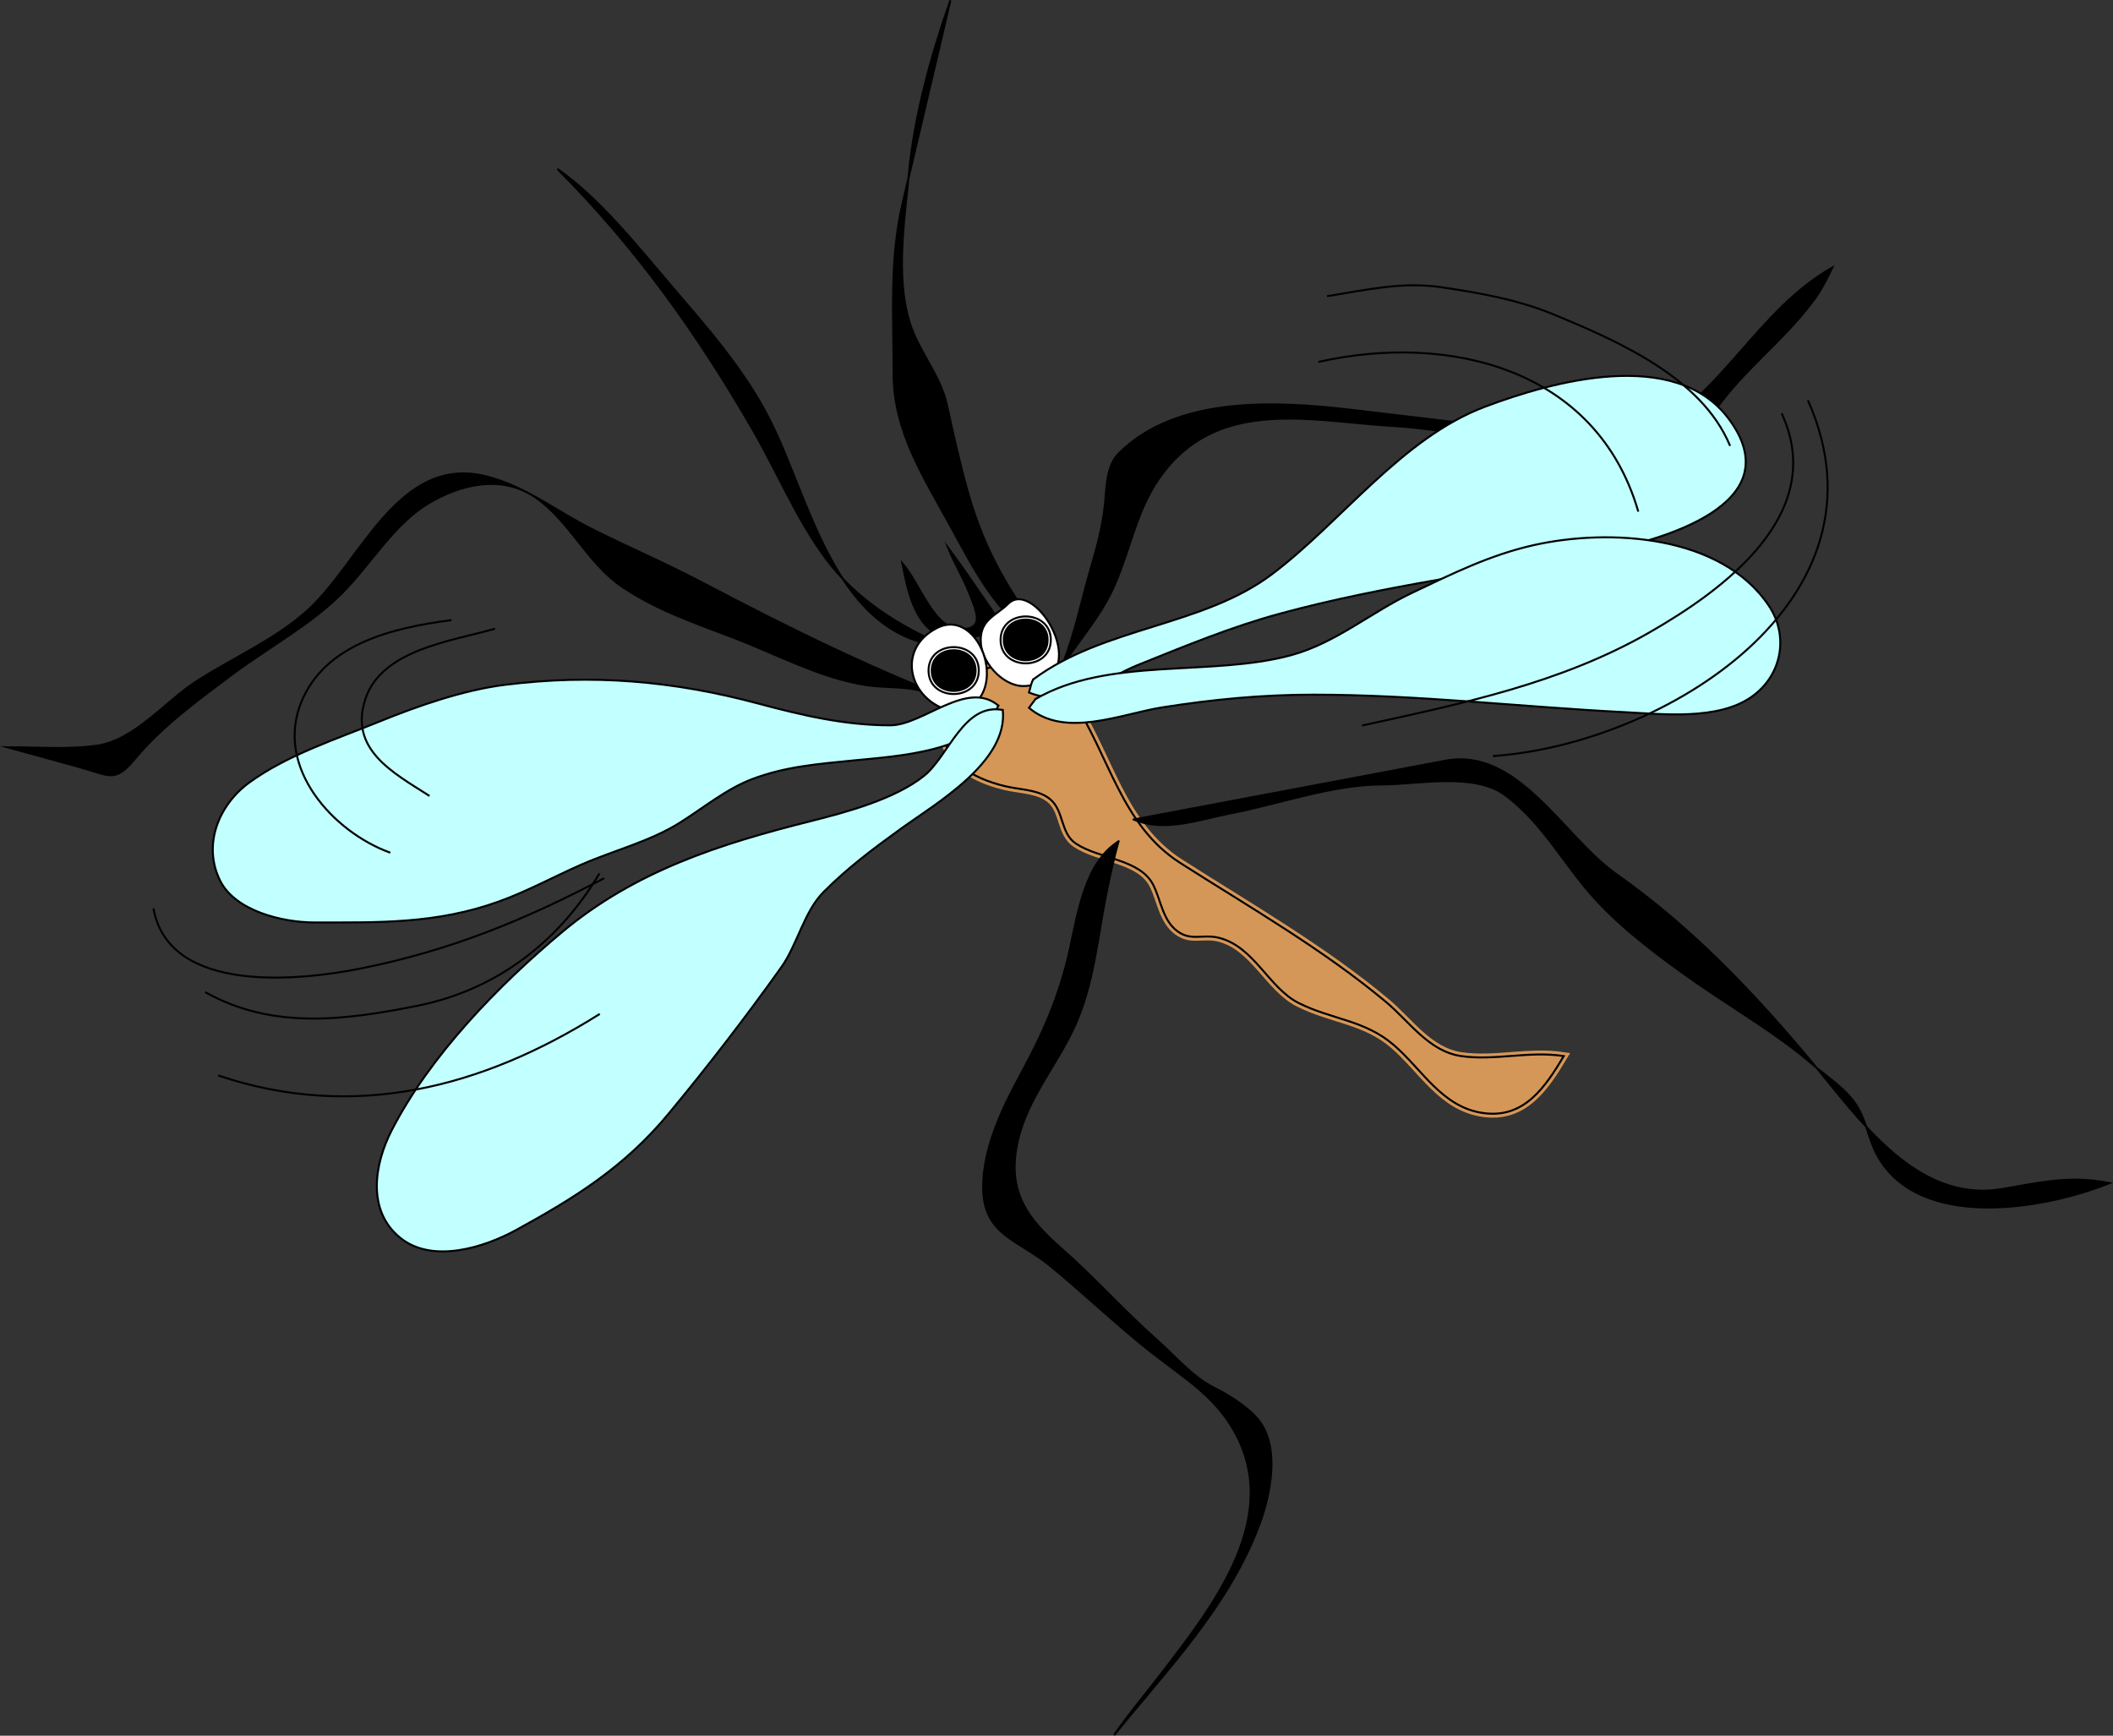 <?xml version="1.0" encoding="UTF-8" standalone="no"?>
<!-- Generator: Adobe Illustrator 12.0.0, SVG Export Plug-In . SVG Version: 6.00 Build 51448)  --><svg height="222.266" id="Layer_1" inkscape:version="0.40+cvs" sodipodi:docbase="F:\openclip\svg da inviare" sodipodi:docname="moschito stecchito.svg" sodipodi:version="0.32" style="overflow:visible;enable-background:new 0 0 270.574 222.266;" version="1.1" viewBox="0 0 270.574 222.266" width="270.574" xml:space="preserve" xmlns="http://www.w3.org/2000/svg" xmlns:cc="http://web.resource.org/cc/" xmlns:dc="http://purl.org/dc/elements/1.1/" xmlns:inkscape="http://www.inkscape.org/namespaces/inkscape" xmlns:rdf="http://www.w3.org/1999/02/22-rdf-syntax-ns#" xmlns:sodipodi="http://inkscape.sourceforge.net/DTD/sodipodi-0.dtd" xmlns:svg="http://www.w3.org/2000/svg" xmlns:xml="http://www.w3.org/XML/1998/namespace"><rect x="0" y="0" width="270.574" height="222.266" fill="#333333" stroke="none"/>
<defs id="defs86"></defs>
<sodipodi:namedview bordercolor="#666666" borderopacity="1.0" id="base" inkscape:current-layer="Layer_1" inkscape:cx="135.28700" inkscape:cy="111.13300" inkscape:pageopacity="0.0" inkscape:pageshadow="2" inkscape:window-height="540" inkscape:window-width="640" inkscape:window-x="22" inkscape:window-y="29" inkscape:zoom="1.7006649" pagecolor="#ffffff"></sodipodi:namedview>

<path d="M120.861,93.443  c-0.184,4.482,4.696,6.608,8.417,7.355c1.798,0.36,3.887,0.383,5.282,1.62c1.699,1.506,1.22,4.278,3.213,5.61  c2.996,2.002,8.237,1.935,9.923,5.328c0.961,1.935,1.202,4.515,3.075,5.892c1.778,1.307,3.255,0.33,5.311,0.841  c4.515,1.122,6.39,6.433,10.218,8.353c4.258,2.137,8.44,2.16,12.172,5.373c3.683,3.172,6.173,7.953,11.433,8.713  c5.27,0.761,7.971-3.334,10.344-7.292c-4.455-0.695-8.806,0.629-13.139,0c-4.144-0.602-6.625-4.42-9.628-6.93  c-8.089-6.762-17.499-12.151-26.365-17.813c-7.543-4.816-9.073-13.77-13.762-20.836C132.984,83.071,120.313,83.638,120.861,93.443" id="path3" style="fill-rule:evenodd;clip-rule:evenodd;fill:#D59758;stroke:#D59758;"></path>

<path d="M120.861,93.443  c-0.184,4.482,4.696,6.608,8.417,7.355c1.798,0.36,3.887,0.383,5.282,1.62c1.699,1.506,1.22,4.278,3.213,5.61  c2.996,2.002,8.237,1.935,9.923,5.328c0.961,1.935,1.202,4.515,3.075,5.892c1.778,1.307,3.255,0.33,5.311,0.841  c4.515,1.122,6.39,6.433,10.218,8.353c4.258,2.137,8.44,2.16,12.172,5.373c3.683,3.172,6.173,7.953,11.433,8.713  c5.27,0.761,7.971-3.334,10.344-7.292c-4.455-0.695-8.806,0.629-13.139,0c-4.144-0.602-6.625-4.42-9.628-6.93  c-8.089-6.762-17.499-12.151-26.365-17.813c-7.543-4.816-9.073-13.77-13.762-20.836C132.984,83.071,120.313,83.638,120.861,93.443" id="path5" style="fill:none;stroke:#000000;stroke-width:0.255;stroke-linecap:square;stroke-miterlimit:10;"></path>

<path d="M121.978,81.943c-4.716-0.862-5.636-5.842-6.428-9.817  c2.292,2.696,3.974,8.235,7.269,8.414c3.374,0.184,2.248-2.208,1.262-4.685c-0.771-1.937-1.882-3.736-2.661-5.693  c1.96,2.622,3.763,5.35,5.647,8.028C129.21,81.237,124.435,81.647,121.978,81.943" id="path7" style="fill-rule:evenodd;clip-rule:evenodd;"></path>

<path d="M121.978,81.943  c-4.716-0.862-5.636-5.842-6.428-9.817c2.292,2.696,3.974,8.235,7.269,8.414c3.374,0.184,2.248-2.208,1.262-4.685  c-0.771-1.937-1.882-3.736-2.661-5.693c1.96,2.622,3.763,5.35,5.647,8.028C129.21,81.237,124.435,81.647,121.978,81.943" id="path9" style="fill:none;stroke:#000000;stroke-width:0.255;stroke-linecap:square;stroke-miterlimit:10;"></path>

<path d="M134.559,82.785c-6.318-2.766-9.719-9.69-12.86-15.426  c-3.424-6.253-7.268-12.134-7.268-19.424c0-7.505-0.536-14.764,1.184-22.063c2.028-8.61,4.056-17.219,6.084-25.829  c-2.48,7.047-4.598,14.708-5.311,22.157c-0.609,6.365-1.935,14.537,0.621,20.528c1.287,3.017,3.506,5.816,4.219,9.038  c0.834,3.771,1.662,7.567,2.718,11.281C126.198,70.968,129.556,76.375,134.559,82.785" id="path11" style="fill-rule:evenodd;clip-rule:evenodd;"></path>

<path d="M134.559,82.785  c-6.318-2.766-9.719-9.69-12.86-15.426c-3.424-6.253-7.268-12.134-7.268-19.424c0-7.505-0.536-14.764,1.184-22.063  c2.028-8.61,4.056-17.219,6.084-25.829c-2.48,7.047-4.598,14.708-5.311,22.157c-0.609,6.365-1.935,14.537,0.621,20.528  c1.287,3.017,3.506,5.816,4.219,9.038c0.834,3.771,1.662,7.567,2.718,11.281C126.198,70.968,129.556,76.375,134.559,82.785" id="path13" style="fill:none;stroke:#000000;stroke-width:0.255;stroke-linecap:square;stroke-miterlimit:10;"></path>

<path d="M121.141,82.785c-14.061-1.048-17.272-18.395-22.43-28.744  c-3.298-6.618-8.119-12.02-12.885-17.599c-4.32-5.056-9.025-10.999-14.442-14.802c10.083,10.115,17.931,21.127,25.054,33.475  c3.144,5.451,5.574,11.39,9.33,16.45C109.66,76.81,115.263,80.259,121.141,82.785" id="path15" style="fill-rule:evenodd;clip-rule:evenodd;"></path>

<path d="M121.141,82.785  c-14.061-1.048-17.272-18.395-22.43-28.744c-3.298-6.618-8.119-12.02-12.885-17.599c-4.32-5.056-9.025-10.999-14.442-14.802  c10.083,10.115,17.931,21.127,25.054,33.475c3.144,5.451,5.574,11.39,9.33,16.45C109.66,76.81,115.263,80.259,121.141,82.785" id="path17" style="fill:none;stroke:#000000;stroke-width:0.255;stroke-linecap:square;stroke-miterlimit:10;"></path>

<path d="M145.179,104.944c13.307-2.509,26.613-5.019,39.92-7.528  c9.33-1.759,15.13,9.784,21.869,14.52c9.603,6.748,17.637,15.201,25.135,24.181c5.97,7.15,13.298,17.982,24.207,16.156  c4.984-0.835,8.737-1.79,13.82-0.77c-8.35,3.35-24.206,6.098-29.631-3.366c-1.115-1.946-1.44-4.245-2.518-6.171  c-1.333-2.383-3.881-3.939-5.93-5.703c-4.507-3.88-9.884-6.984-14.764-10.377c-4.414-3.069-9.189-6.62-12.85-10.564  c-4.168-4.492-6.71-9.748-11.67-13.481c-3.974-2.991-11.292-1.384-15.888-1.384c-6.188,0-13.22,2.523-19.286,3.692  C153.602,104.916,149.136,106.624,145.179,104.944" id="path19" style="fill-rule:evenodd;clip-rule:evenodd;"></path>

<path d="M145.179,104.944  c13.307-2.509,26.613-5.019,39.92-7.528c9.33-1.759,15.13,9.784,21.869,14.52c9.603,6.748,17.637,15.201,25.135,24.181  c5.97,7.15,13.298,17.982,24.207,16.156c4.984-0.835,8.737-1.79,13.82-0.77c-8.35,3.35-24.206,6.098-29.631-3.366  c-1.115-1.946-1.44-4.245-2.518-6.171c-1.333-2.383-3.881-3.939-5.93-5.703c-4.507-3.88-9.884-6.984-14.764-10.377  c-4.414-3.069-9.189-6.62-12.85-10.564c-4.168-4.492-6.71-9.748-11.67-13.481c-3.974-2.991-11.292-1.384-15.888-1.384  c-6.188,0-13.22,2.523-19.286,3.692C153.602,104.916,149.136,106.624,145.179,104.944" id="path21" style="fill:none;stroke:#000000;stroke-width:0.255;stroke-linecap:square;stroke-miterlimit:10;"></path>

<path d="M143.224,107.748c-4.313,2.685-5.233,9.337-6.236,13.857  c-1.305,5.876-3.41,10.666-6.281,15.945c-2.353,4.326-4.814,9.425-4.814,14.461c0,6.181,4.505,6.716,8.667,10.15  c4.373,3.609,8.416,7.499,12.92,11.048c4.385,3.454,8.58,5.811,11.117,11.11c5.145,10.746-3.588,21.758-9.788,29.85  c-2.064,2.694-4.213,5.213-6.146,8.016c6.947-8.583,14.686-16.499,18.59-26.927c1.474-3.938,2.669-10.025-0.139-13.464  c-1.362-1.668-3.85-3.189-5.748-4.144c-2.689-1.353-5.07-4.174-7.321-6.161c-4.188-3.697-7.89-7.896-12.09-11.573  c-4.424-3.871-6.93-7.277-5.729-13.322c1.161-5.842,5.148-10.119,7.512-15.453c2.326-5.247,2.802-11.053,3.915-16.627  C142.107,112.23,142.613,109.996,143.224,107.748" id="path23" style="fill-rule:evenodd;clip-rule:evenodd;"></path>

<path d="M143.224,107.748  c-4.313,2.685-5.233,9.337-6.236,13.857c-1.305,5.876-3.41,10.666-6.281,15.945c-2.353,4.326-4.814,9.425-4.814,14.461  c0,6.181,4.505,6.716,8.667,10.15c4.373,3.609,8.416,7.499,12.92,11.048c4.385,3.454,8.58,5.811,11.117,11.11  c5.145,10.746-3.588,21.758-9.788,29.85c-2.064,2.694-4.213,5.213-6.146,8.016c6.947-8.583,14.686-16.499,18.59-26.927  c1.474-3.938,2.669-10.025-0.139-13.464c-1.362-1.668-3.85-3.189-5.748-4.144c-2.689-1.353-5.07-4.174-7.321-6.161  c-4.188-3.697-7.89-7.896-12.09-11.573c-4.424-3.871-6.93-7.277-5.729-13.322c1.161-5.842,5.148-10.119,7.512-15.453  c2.326-5.247,2.802-11.053,3.915-16.627C142.107,112.23,142.613,109.996,143.224,107.748" id="path25" style="fill:none;stroke:#000000;stroke-width:0.255;stroke-linecap:square;stroke-miterlimit:10;"></path>

<path d="M133.999,88.956c2.254-5.083,6.424-8.818,8.667-13.884  c2.238-5.057,2.893-10.208,6.43-14.725c7.404-9.457,19.028-6.4,29.542-5.78c5.398,0.318,10.562,1.494,15.887,2.231  c5.099,0.706,12.322,2.972,17.466,1.866c4.25-0.913,6.668-5.12,9.304-8.291c3.6-4.33,7.938-7.685,11.24-12.325  c0.849-1.193,1.443-2.476,2.097-3.788c-9.698,5.521-14.058,16.446-24.111,21.492c-4.656,2.337-12.432-0.302-17.423-0.894  c-6.64-0.787-13.279-1.574-19.918-2.36c-9.791-1.16-22.556-1.83-29.943,5.594c-1.546,1.553-1.527,4.289-1.732,6.338  c-0.305,3.035-1.058,5.731-1.911,8.641C138.184,77.871,136.916,84.888,133.999,88.956" id="path27" style="fill-rule:evenodd;clip-rule:evenodd;"></path>

<path d="M133.999,88.956  c2.254-5.083,6.424-8.818,8.667-13.884c2.238-5.057,2.893-10.208,6.43-14.725c7.404-9.457,19.028-6.4,29.542-5.78  c5.398,0.318,10.562,1.494,15.887,2.231c5.099,0.706,12.322,2.972,17.466,1.866c4.25-0.913,6.668-5.12,9.304-8.291  c3.6-4.33,7.938-7.685,11.24-12.325c0.849-1.193,1.443-2.476,2.097-3.788c-9.698,5.521-14.058,16.446-24.111,21.492  c-4.656,2.337-12.432-0.302-17.423-0.894c-6.64-0.787-13.279-1.574-19.918-2.36c-9.791-1.16-22.556-1.83-29.943,5.594  c-1.546,1.553-1.527,4.289-1.732,6.338c-0.305,3.035-1.058,5.731-1.911,8.641C138.184,77.871,136.916,84.888,133.999,88.956" id="path29" style="fill:none;stroke:#000000;stroke-width:0.255;stroke-linecap:square;stroke-miterlimit:10;"></path>

<path d="M123.936,90.357C112.149,85.923,101.129,80.497,90,74.634  c-4.65-2.449-9.512-4.53-14.214-6.89c-4.623-2.32-8.482-5.476-13.557-6.749c-11.296-2.834-16.112,11.199-22.991,17.302  c-4.095,3.633-9.42,5.963-14.017,8.899c-3.918,2.503-7.981,7.599-12.766,8.284c-3.75,0.537-7.725,0.208-11.512,0.208  c3.079,0.848,6.158,1.696,9.237,2.544c3.85,1.06,4.499,2.065,7.059-1.018c3.467-4.177,7.968-7.447,12.277-10.689  c4.607-3.467,10.223-6.484,14.278-10.555c3.593-3.607,6.622-8.832,11.016-11.479c4.13-2.487,9.414-3.79,13.779-0.779  c4.384,3.023,6.642,8.461,11.134,11.468c4.442,2.973,9.225,4.583,14.205,6.486c5.551,2.121,11.285,5.248,17.201,6.095  c2.499,0.358,5.113,0.058,7.496,0.915C120.564,89.373,121.725,90.581,123.936,90.357" id="path31" style="fill-rule:evenodd;clip-rule:evenodd;"></path>

<path d="M123.936,90.357  C112.149,85.923,101.129,80.497,90,74.634c-4.65-2.449-9.512-4.53-14.214-6.89c-4.623-2.32-8.482-5.476-13.557-6.749  c-11.296-2.834-16.112,11.199-22.991,17.302c-4.095,3.633-9.42,5.963-14.017,8.899c-3.918,2.503-7.981,7.599-12.766,8.284  c-3.75,0.537-7.725,0.208-11.512,0.208c3.079,0.848,6.158,1.696,9.237,2.544c3.85,1.06,4.499,2.065,7.059-1.018  c3.467-4.177,7.968-7.447,12.277-10.689c4.607-3.467,10.223-6.484,14.278-10.555c3.593-3.607,6.622-8.832,11.016-11.479  c4.13-2.487,9.414-3.79,13.779-0.779c4.384,3.023,6.642,8.461,11.134,11.468c4.442,2.973,9.225,4.583,14.205,6.486  c5.551,2.121,11.285,5.248,17.201,6.095c2.499,0.358,5.113,0.058,7.496,0.915C120.564,89.373,121.725,90.581,123.936,90.357" id="path33" style="fill:none;stroke:#000000;stroke-width:0.255;stroke-linecap:square;stroke-miterlimit:10;"></path>

<path d="M131.482,87.833c8.955-0.959,1.048-13.959-2.376-10.517  c-1.559,1.566-3.809,2.041-3.494,5.188C125.873,85.097,128.718,88.157,131.482,87.833" id="path35" style="fill-rule:evenodd;clip-rule:evenodd;fill:#FFFFFF;"></path>

<path d="M131.482,87.833  c8.955-0.959,1.048-13.959-2.376-10.517c-1.559,1.566-3.809,2.041-3.494,5.188C125.873,85.097,128.718,88.157,131.482,87.833" id="path37" style="fill:none;stroke:#000000;stroke-width:0.255;stroke-linecap:square;stroke-miterlimit:10;"></path>

<path d="M122.539,91.199c7.172-1.547,3.094-13.602-2.517-10.799  C114.446,83.187,116.506,90.31,122.539,91.199" id="path39" style="fill-rule:evenodd;clip-rule:evenodd;fill:#FFFFFF;"></path>

<path d="M122.539,91.199  c7.172-1.547,3.094-13.602-2.517-10.799C114.446,83.187,116.506,90.31,122.539,91.199" id="path41" style="fill:none;stroke:#000000;stroke-width:0.255;stroke-linecap:square;stroke-miterlimit:10;"></path>

<path d="M132.322,86.992c9.065-6.741,21.645-6.761,30.536-13.445  c8.955-6.732,16.609-17.443,27.325-21.474c8.535-3.211,24.289-7.651,31.167,1.542c8.224,10.991-8.728,15.622-16.612,17.085  c-13.506,2.508-27.576,4.272-40.829,7.877c-6.271,1.706-12.138,4.142-18.154,6.557c-4.551,1.827-8.728,5.714-13.993,3.541  C131.937,88.15,132.021,87.45,132.322,86.992" id="path43" style="fill-rule:evenodd;clip-rule:evenodd;fill:#C2FFFF;"></path>

<path d="M132.322,86.992  c9.065-6.741,21.645-6.761,30.536-13.445c8.955-6.732,16.609-17.443,27.325-21.474c8.535-3.211,24.289-7.651,31.167,1.542  c8.224,10.991-8.728,15.622-16.612,17.085c-13.506,2.508-27.576,4.272-40.829,7.877c-6.271,1.706-12.138,4.142-18.154,6.557  c-4.551,1.827-8.728,5.714-13.993,3.541C131.937,88.15,132.021,87.45,132.322,86.992" id="path45" style="fill:none;stroke:#000000;stroke-width:0.255;stroke-linecap:square;stroke-miterlimit:10;"></path>

<path d="M127.85,90.357c-4.031-3.391-9.646,2.524-13.855,2.524  c-5.849,0-11.309-1.29-16.924-2.794c-10.853-2.907-21.211-3.796-32.395-2.395c-5.325,0.667-11.125,2.686-16.09,4.709  c-5.498,2.241-11.762,4.265-16.615,7.772c-4.007,2.896-6.058,8.064-3.773,12.622c1.954,3.896,8.047,5.329,12.005,5.329  c8.335,0,15.622,0.205,23.635-2.665c3.648-1.307,7.046-3.181,10.591-4.737c4.13-1.813,8.787-2.963,12.609-5.36  c2.958-1.856,6.004-4.362,9.296-5.601c4.278-1.611,8.34-1.917,12.902-2.376C114.879,96.819,125.032,96.319,127.85,90.357" id="path47" style="fill-rule:evenodd;clip-rule:evenodd;fill:#C2FFFF;"></path>

<path d="M127.85,90.357  c-4.031-3.391-9.646,2.524-13.855,2.524c-5.849,0-11.309-1.29-16.924-2.794c-10.853-2.907-21.211-3.796-32.395-2.395  c-5.325,0.667-11.125,2.686-16.09,4.709c-5.498,2.241-11.762,4.265-16.615,7.772c-4.007,2.896-6.058,8.064-3.773,12.622  c1.954,3.896,8.047,5.329,12.005,5.329c8.335,0,15.622,0.205,23.635-2.665c3.648-1.307,7.046-3.181,10.591-4.737  c4.13-1.813,8.787-2.963,12.609-5.36c2.958-1.856,6.004-4.362,9.296-5.601c4.278-1.611,8.34-1.917,12.902-2.376  C114.879,96.819,125.032,96.319,127.85,90.357" id="path49" style="fill:none;stroke:#000000;stroke-width:0.255;stroke-linecap:square;stroke-miterlimit:10;"></path>

<path d="M119.184,85.87c0-3.642,5.871-3.641,5.871,0C125.054,89.512,119.184,89.513,119.184,85.87" id="path51"></path>

<path d="M118.904,85.87  c0-4.004,6.43-4.004,6.43,0S118.904,89.875,118.904,85.87" id="path53" style="fill:none;stroke:#000000;stroke-width:0.255;stroke-linecap:square;stroke-miterlimit:10;"></path>

<path d="M128.408,81.943c0-3.642,5.869-3.642,5.869,0S128.408,85.585,128.408,81.943" id="path55"></path>

<path d="M128.128,81.943  c0-4.005,6.431-4.004,6.431,0C134.559,85.946,128.128,85.947,128.128,81.943" id="path57" style="fill:none;stroke:#000000;stroke-width:0.255;stroke-linecap:square;stroke-miterlimit:10;"></path>

<path d="M19.672,116.443  c2.073,10.901,18.697,9.147,26.555,7.572c11.345-2.274,20.77-6.11,31.028-11.5" id="path59" style="fill:none;stroke:#000000;stroke-width:0.255;stroke-linecap:square;stroke-miterlimit:10;"></path>

<path d="M168.94,46.322  c16.604-3.705,35.461,0.866,40.811,19.073" id="path61" style="fill:none;stroke:#000000;stroke-width:0.255;stroke-linecap:square;stroke-miterlimit:10;"></path>

<path d="M170.058,37.907  c5.005-0.793,9.521-1.868,14.535-1.122c5.05,0.751,9.865,1.602,14.599,3.579c8.139,3.401,18.643,7.979,22.3,16.616" id="path63" style="fill:none;stroke:#000000;stroke-width:0.255;stroke-linecap:square;stroke-miterlimit:10;"></path>

<path d="M63.277,80.541  c-5.444,1.562-14.395,2.631-16.492,8.976c-2.129,6.44,3.545,9.429,8.107,12.341" id="path65" style="fill:none;stroke:#000000;stroke-width:0.255;stroke-linecap:square;stroke-miterlimit:10;"></path>

<path d="M57.688,79.419  c-7.306,0.975-16.12,2.989-19.143,10.575c-3.336,8.371,4.15,16.523,11.314,19.156" id="path67" style="fill:none;stroke:#000000;stroke-width:0.255;stroke-linecap:square;stroke-miterlimit:10;"></path>

<path d="M128.408,90.919c-4.985-0.968-6.926,5.888-10.063,8.414  c-3.726,3-10.021,4.689-14.584,5.833c-11.627,2.914-22.433,6.378-31.786,14.195c-8.164,6.823-16.919,15.821-21.834,25.41  c-2.212,4.317-3.193,10.259,1.117,13.744c4.101,3.315,10.692,1.264,14.856-1.017c7.557-4.14,13.856-8.082,19.443-14.815  c4.997-6.023,9.943-12.44,14.48-18.809c2.074-2.91,2.916-7.135,5.432-9.658c3.075-3.084,6.272-5.479,9.844-8.059  C119.85,102.88,129.105,97.563,128.408,90.919" id="path69" style="fill-rule:evenodd;clip-rule:evenodd;fill:#C2FFFF;"></path>

<path d="M128.408,90.919  c-4.985-0.968-6.926,5.888-10.063,8.414c-3.726,3-10.021,4.689-14.584,5.833c-11.627,2.914-22.433,6.378-31.786,14.195  c-8.164,6.823-16.919,15.821-21.834,25.41c-2.212,4.317-3.193,10.259,1.117,13.744c4.101,3.315,10.692,1.264,14.856-1.017  c7.557-4.14,13.856-8.082,19.443-14.815c4.997-6.023,9.943-12.44,14.48-18.809c2.074-2.91,2.916-7.135,5.432-9.658  c3.075-3.084,6.272-5.479,9.844-8.059C119.85,102.88,129.105,97.563,128.408,90.919" id="path71" style="fill:none;stroke:#000000;stroke-width:0.255;stroke-linecap:square;stroke-miterlimit:10;"></path>

<path d="M28.057,137.76  c17.235,5.759,33.6,1.587,48.64-7.854" id="path73" style="fill:none;stroke:#000000;stroke-width:0.255;stroke-linecap:square;stroke-miterlimit:10;"></path>

<path d="M26.381,127.101  c8.54,4.764,17.831,3.548,27.113,1.684c10.049-2.018,18.006-8.143,23.202-16.829" id="path75" style="fill:none;stroke:#000000;stroke-width:0.255;stroke-linecap:square;stroke-miterlimit:10;"></path>

<path d="M132.602,89.516c9.327-5.438,22.439-2.823,32.704-5.609  c5.721-1.553,10.245-5.488,15.515-7.993c5.182-2.463,9.99-4.86,15.626-6.119c9.62-2.147,23.979-1.338,30.075,7.801  c2.541,3.81,1.702,8.874-2.233,11.641c-4.291,3.018-11.347,2.209-16.215,1.963c-13.257-0.671-26.61-2.244-39.868-2.244  c-6.595,0-12.836,0.602-19.347,1.623c-5.253,0.824-12.476,4.006-17.097,0.059C132.042,90.264,132.322,89.89,132.602,89.516" id="path77" style="fill-rule:evenodd;clip-rule:evenodd;fill:#C2FFFF;"></path>

<path d="M132.602,89.516  c9.327-5.438,22.439-2.823,32.704-5.609c5.721-1.553,10.245-5.488,15.515-7.993c5.182-2.463,9.99-4.86,15.626-6.119  c9.62-2.147,23.979-1.338,30.075,7.801c2.541,3.81,1.702,8.874-2.233,11.641c-4.291,3.018-11.347,2.209-16.215,1.963  c-13.257-0.671-26.61-2.244-39.868-2.244c-6.595,0-12.836,0.602-19.347,1.623c-5.253,0.824-12.476,4.006-17.097,0.059  C132.042,90.264,132.322,89.89,132.602,89.516" id="path79" style="fill:none;stroke:#000000;stroke-width:0.255;stroke-linecap:square;stroke-miterlimit:10;"></path>

<path d="M228.2,53.053  c5.849,12.843-7.633,22.572-16.987,27.933c-11.383,6.523-24.015,9.117-36.683,11.896" id="path81" style="fill:none;stroke:#000000;stroke-width:0.255;stroke-linecap:square;stroke-miterlimit:10;"></path>

<path d="M231.556,51.371  c11.329,25.644-18.657,43.892-40.254,45.438" id="path83" style="fill:none;stroke:#000000;stroke-width:0.255;stroke-linecap:square;stroke-miterlimit:10;"></path>

</svg>
